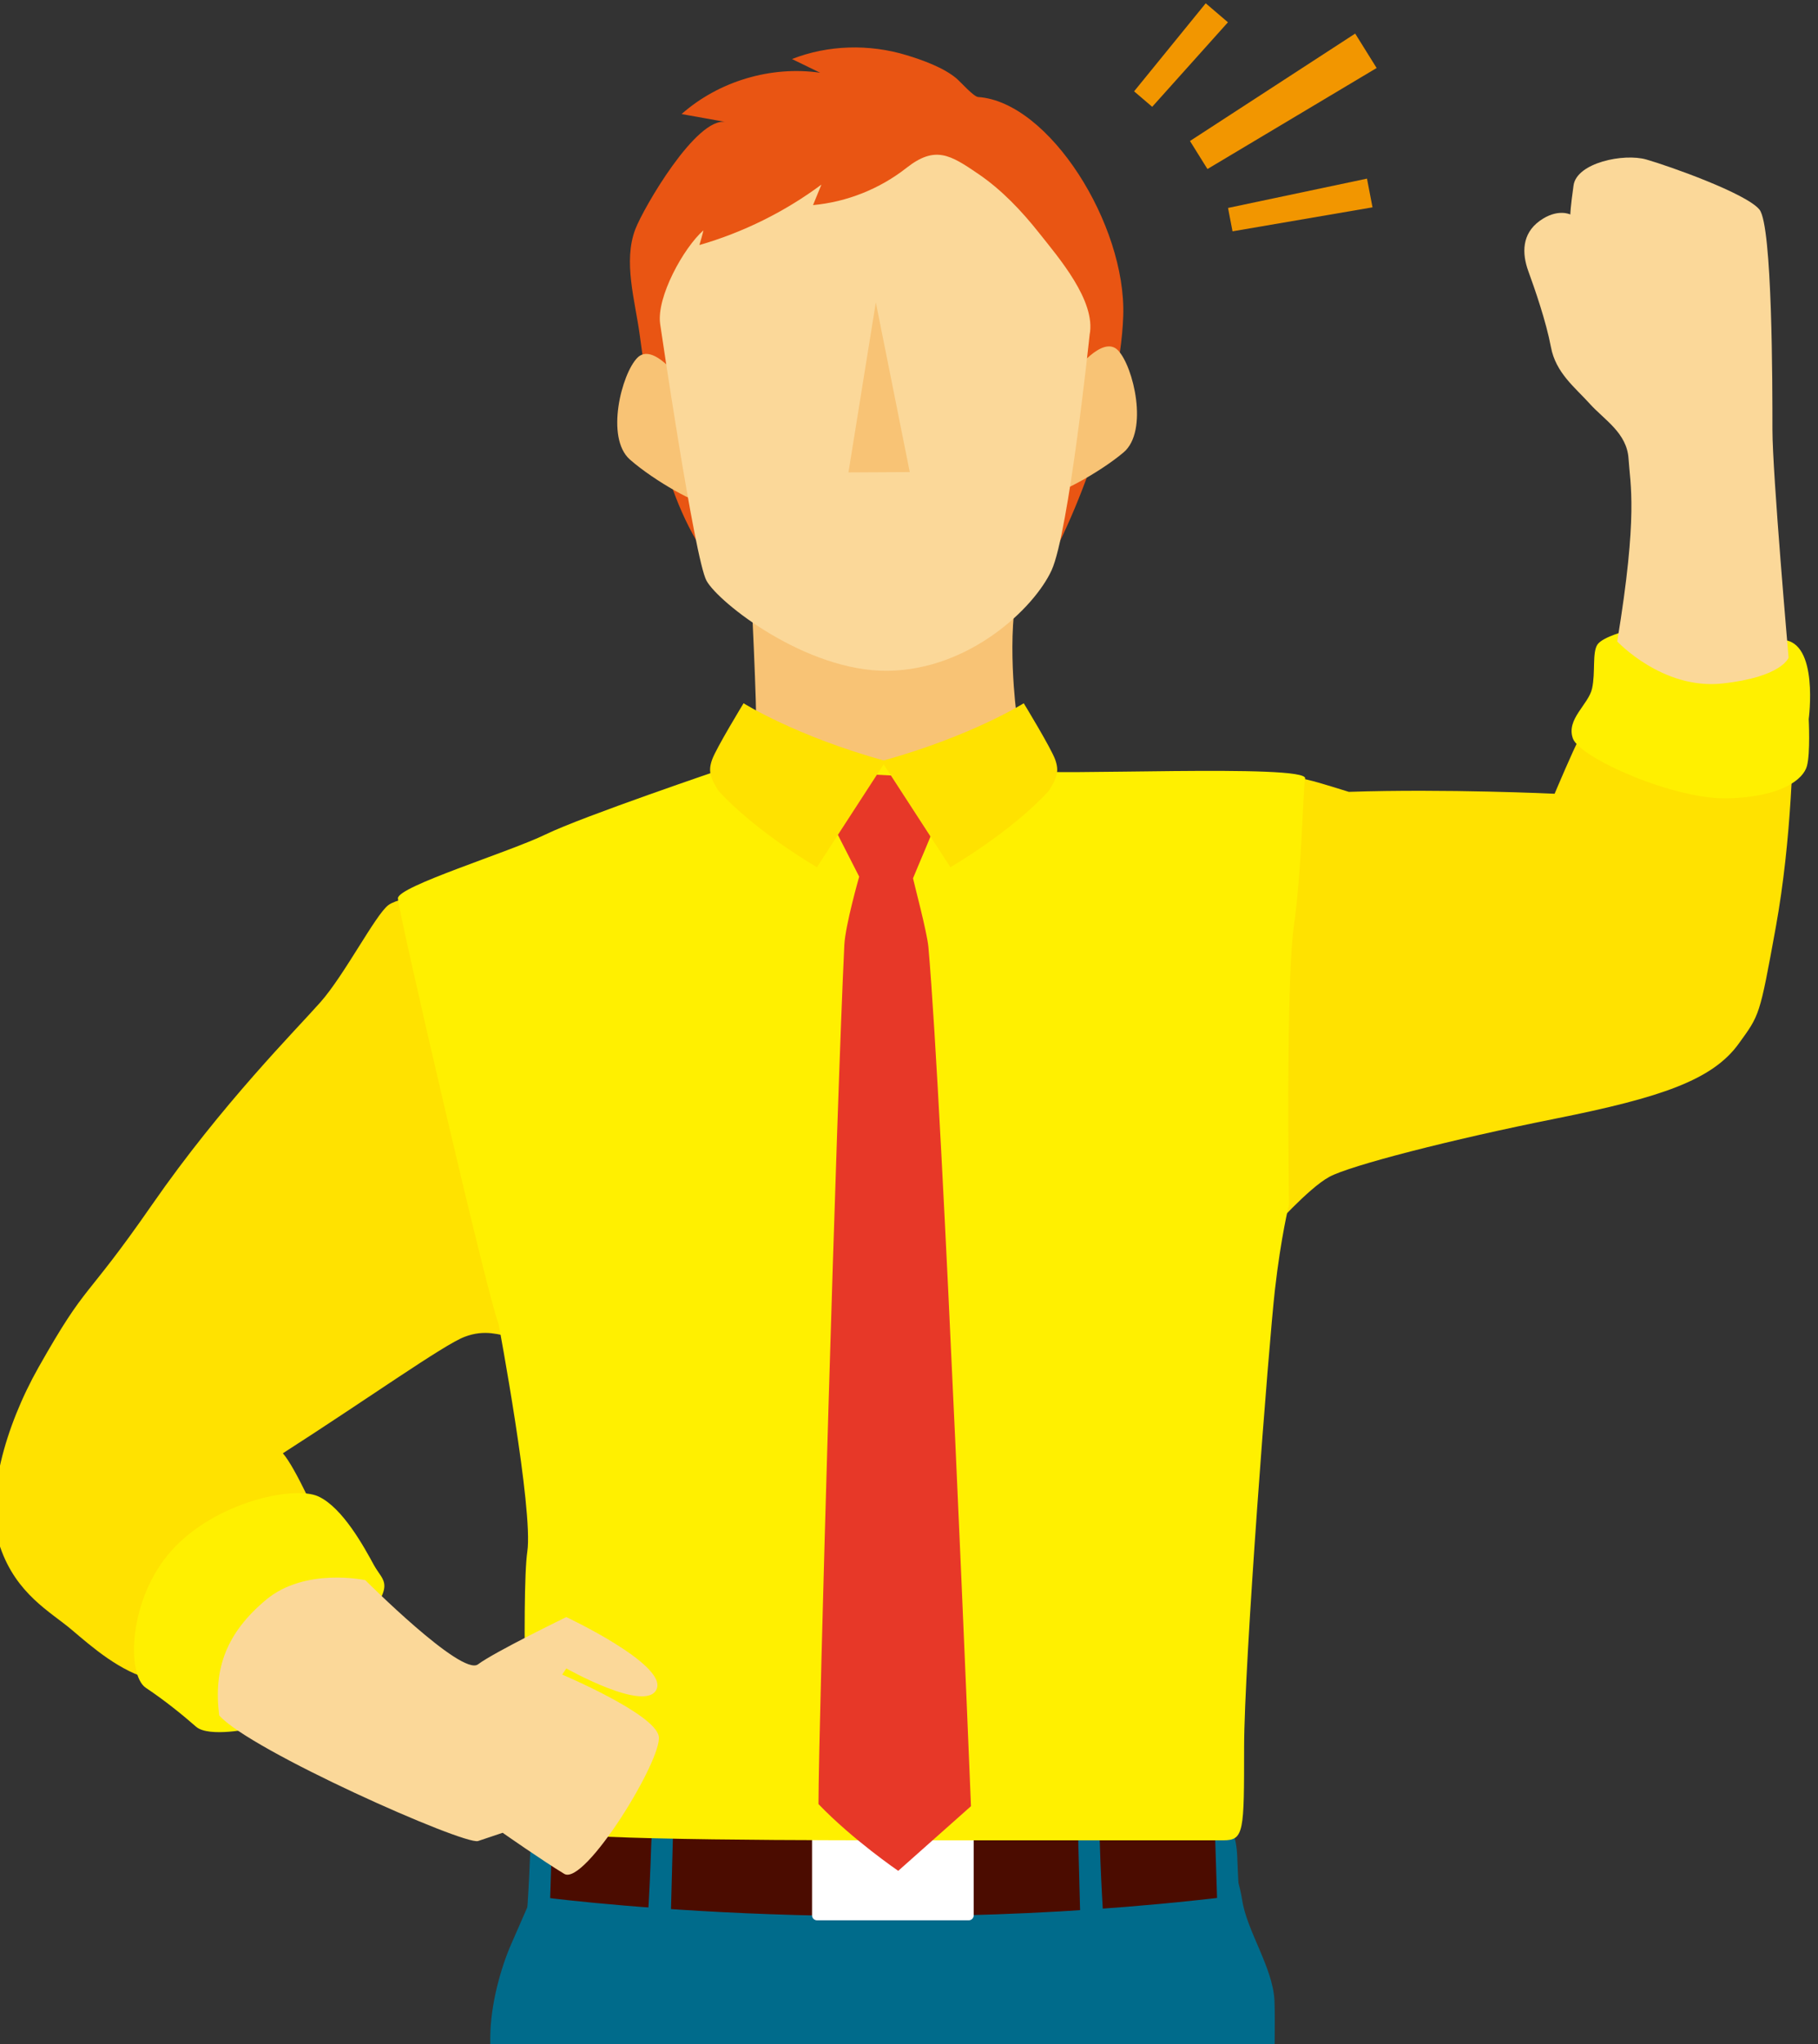 <?xml version="1.0" encoding="utf-8"?>
<!-- Generator: Adobe Illustrator 16.0.4, SVG Export Plug-In . SVG Version: 6.00 Build 0)  -->
<!DOCTYPE svg PUBLIC "-//W3C//DTD SVG 1.1//EN" "http://www.w3.org/Graphics/SVG/1.1/DTD/svg11.dtd">
<svg version="1.1" id="レイヤー_1" xmlns="http://www.w3.org/2000/svg" xmlns:xlink="http://www.w3.org/1999/xlink" x="0px"
	 y="0px" width="104.881px" height="117.893px" viewBox="0 0 104.881 117.893" enable-background="new 0 0 104.881 117.893"
	 xml:space="preserve">
<rect x="0" y="0" width="104.881" height="117.893" fill="#333333" stroke="none"/>
<g>
	<defs>
		<rect id="SVGID_7_" width="104.881" height="117.893"/>
	</defs>
	<clipPath id="SVGID_2_">
		<use xlink:href="#SVGID_7_"  overflow="visible"/>
	</clipPath>
	<g clip-path="url(#SVGID_2_)">
		<path fill="#006B8B" d="M31.082,108.484c0,0-1.025,2.358-1.585,3.629c-0.56,1.27-1.213,3.446-1.213,5.442
			c0,1.995,0.094,7.257,0.094,11.43c6.062,0,44.959,0,44.959,0s0.279-11.702,0.187-13.607c-0.094-1.904-1.586-3.99-1.865-5.805
			c-0.28-1.814-1.119-3.084-1.586-3.811c-0.467-0.725-36.845-1.541-36.845-1.541L31.082,108.484z"/>
		<path fill="#4B0C00" d="M31.082,109.392c0,0,18.562,2.54,39.736,0c0-2.268,0-5.533,0-5.533H31.362L31.082,109.392z"/>
		<path fill="#FFFFFF" d="M55.888,110.752h-8.755c-0.158,0-0.286-0.128-0.286-0.286v-4.507c0-0.158,0.128-0.286,0.286-0.286h8.755
			c0.158,0,0.286,0.128,0.286,0.286v4.507C56.174,110.624,56.046,110.752,55.888,110.752z"/>
		<path fill="#006B8B" d="M31.689,111.069l0.186-5.896c0,0-1.212-0.454-1.306,2.086c-0.093,2.54-0.279,4.445-0.279,4.445
			L31.689,111.069z"/>
		<path fill="#006B8B" d="M38.685,111.077l0.187-7.094c0,0-1.213-0.546-1.306,2.51c-0.094,3.056-0.28,5.348-0.28,5.348
			L38.685,111.077z"/>
		<path fill="#006B8B" d="M70.259,110.934l-0.187-5.896c0,0,1.213-0.454,1.306,2.086s0.28,4.444,0.28,4.444L70.259,110.934z"/>
		<path fill="#006B8B" d="M62.33,110.913l-0.187-7.094c0,0,1.213-0.546,1.306,2.51c0.094,3.057,0.28,5.348,0.28,5.348L62.33,110.913
			z"/>
		<path fill="#FFE200" d="M26.885,51.173c0,0-3.73,0.467-4.477,1.026s-2.519,4.011-3.918,5.597s-5.689,5.877-9.701,11.66
			c-4.011,5.783-3.695,4.326-6.566,9.404c-1.917,3.393-3.141,7.674-2.208,10.379s2.898,3.722,4.111,4.748
			c1.212,1.026,2.798,2.425,4.663,2.892c1.866,0.466,9.701-8.954,9.701-8.954s-1.426-3.268-2.172-4.107
			c4.943-3.172,9.261-6.247,10.474-6.713c1.212-0.467,2.052-0.094,2.705,0C30.149,77.197,26.885,51.173,26.885,51.173z"/>
		<path fill="#FFE200" d="M92.365,41.565c0,0-0.991,0.605-1.271,1.071c-0.279,0.466-1.408,3.143-1.408,3.143
			s-6.275-0.296-11.871-0.109c-2.426-0.746-4.198-1.399-5.037-0.28c-0.84,1.12-1.026,14.085-1.026,14.085l1.586,11.474
			c0,0,2.146-2.426,3.357-3.078c1.213-0.653,6.996-2.146,13.06-3.358c6.062-1.212,9.037-2.222,10.552-4.319
			c1.212-1.679,1.2-1.557,2.134-6.688c0.933-5.13,1.025-10.54,1.025-12.405S92.365,41.565,92.365,41.565z"/>
		<path fill="#FFF000" d="M14.572,99.677c0,0-2.519,0.561-3.265-0.093s-1.772-1.492-2.892-2.239
			c-1.119-0.746-1.025-5.13,1.492-7.928c2.52-2.799,7.07-3.76,8.469-3.107c1.399,0.653,2.632,2.921,3.191,3.947
			c0.56,1.025,1.306,1.025-0.746,3.544C18.77,96.319,14.572,99.677,14.572,99.677z"/>
		<path fill="#FFF000" d="M93.965,36.343c0,0-1.512,0.373-1.813,0.839c-0.303,0.467-0.102,1.586-0.303,2.519
			c-0.201,0.934-1.512,1.772-1.108,2.892s5.845,3.545,8.968,3.451c3.124-0.093,4.333-1.119,4.534-1.865
			c0.202-0.746,0.102-2.705,0.102-2.705s0.604-4.478-1.512-4.57C100.716,36.809,93.965,36.343,93.965,36.343z"/>
		<path fill="#F8C375" d="M43.305,33.407c0,0,0.393,7.941,0.307,8.599s7.923,5.167,7.923,5.167l7.106-5.997
			c0,0-0.619-4.589,0.147-7.559C59.554,30.647,43.305,33.407,43.305,33.407z"/>
		<path fill="#FFF000" d="M41.796,44.317c0,0-8.176,2.766-10.309,3.803s-8.531,2.996-8.531,3.688s5.213,23.161,5.806,24.544
			c0,0,2.015,10.716,1.659,13.136s0,15.211,0.118,15.902s12.224,0.749,21.278,0.749s17.587,0,18.771,0s1.185-0.519,1.185-5.358
			s1.422-23.276,1.777-26.388s0.812-4.913,0.812-4.913s-0.194-12.715,0.279-16.057c0.474-3.341,0.518-7.773,0.652-8.526
			c0.156-0.864-15.015-0.118-15.963-0.463c-0.381-0.14-3.612-0.492-6.948-0.497C47.408,43.928,41.796,44.317,41.796,44.317z"/>
		<path fill="#E95513" d="M56.432,5.596c-0.271-0.023-1.008-0.867-1.266-1.083c-0.742-0.621-1.951-1.052-2.868-1.331
			c-2.146-0.653-4.517-0.597-6.609,0.223c0.541,0.263,1.082,0.526,1.624,0.79c-2.84-0.41-5.841,0.485-7.993,2.383
			c0.848,0.152,1.695,0.304,2.543,0.456c-1.691-0.304-4.735,4.949-5.208,6.178c-0.717,1.863-0.017,4.124,0.25,6.097
			c0.617,4.573,1.492,10.041,4.542,13.698c3.992,4.786,15.756,4.452,17.685,1.733c2.554-3.602,5.491-11.266,5.668-16.523
			C64.975,12.96,60.537,5.88,56.432,5.596z"/>
		<path fill="#F8C375" d="M61.975,21.479c0,0,1.637-2.202,2.527-1.27s1.773,4.652,0.317,5.883c-1.457,1.23-4.087,2.61-4.415,2.408
			C60.075,28.298,61.975,21.479,61.975,21.479z"/>
		<path fill="#F8C375" d="M39.274,21.948c0,0-1.594-2.232-2.502-1.316c-0.908,0.915-1.862,4.617-0.429,5.875
			c1.433,1.259,4.035,2.688,4.368,2.492C41.044,28.803,39.274,21.948,39.274,21.948z"/>
		<path fill="#FBD899" d="M38.085,18.688c0,0,1.984,13.539,2.672,14.801c0.688,1.262,5.761,5.26,10.474,5.198
			s8.443-3.624,9.438-5.803c0.993-2.179,2.193-13.581,2.193-13.581c0.375-1.955-1.81-4.468-2.904-5.852
			c-1.016-1.283-2.155-2.489-3.512-3.416c-1.634-1.115-2.499-1.65-4.152-0.352c-1.541,1.212-3.438,1.967-5.39,2.146
			c0.161-0.394,0.322-0.787,0.483-1.181c-2.113,1.568-4.51,2.755-7.039,3.485c0.082-0.282,0.17-0.561,0.232-0.847
			C39.433,14.294,37.859,17.147,38.085,18.688z"/>
		<polygon fill="#F8C375" points="50.527,17.438 48.948,27.246 52.484,27.227 		"/>
		<path fill="#E73828" d="M47.59,46.685l1.977,3.875c0,0-0.802,2.802-0.857,3.941c-0.439,8.972-1.492,45.182-1.492,49.549
			c1.989,2.068,4.601,3.849,4.601,3.849l4.197-3.729c0,0-1.615-39.991-2.456-49.548c-0.075-0.854-0.839-3.713-0.888-3.966
			c0.282-0.7,1.206-2.822,1.385-3.37c1.028-3.16-0.19-2.431-0.19-2.431l-5.493-0.29L47.59,46.685z"/>
		<path fill="#FFE200" d="M50.857,43.894l3.972,6.123c0,0,3.508-2.027,5.68-4.409c0.482-0.762,0.603-1.143,0.361-1.81
			s-1.81-3.238-1.81-3.238S56.045,42.464,50.857,43.894z"/>
		<path fill="#FFE200" d="M51.1,43.894l-3.972,6.123c0,0-3.508-2.027-5.679-4.409c-0.483-0.762-0.604-1.143-0.362-1.81
			s1.81-3.238,1.81-3.238S45.912,42.464,51.1,43.894z"/>
		<path fill="#FBD899" d="M27.577,106.181c-0.83,0.234-13.158-5.227-14.931-7.244c-0.351-2.727,0.441-4.775,2.696-6.666
			c2.256-1.892,5.732-1.137,5.732-1.137s5.554,5.567,6.502,4.856s5.095-2.726,5.095-2.726s5.806,2.726,5.214,4.147
			c-0.593,1.422-5.214-1.185-5.214-1.185l-0.237,0.355c0,0,5.332,2.251,5.569,3.555c0.237,1.303-4.266,8.649-5.45,7.938
			s-3.555-2.37-3.555-2.37L27.577,106.181z"/>
		<path fill="#FBD899" d="M93.298,36.995c0,0,2.612,2.799,6.063,2.426s3.824-1.493,3.824-1.493s-0.933-10.634-0.933-13.151
			c0-2.519,0-11.753-0.747-12.686c-0.746-0.934-5.223-2.519-6.529-2.892c-1.306-0.373-4.011,0.187-4.197,1.492
			s-0.187,1.679-0.187,1.679s-0.746-0.373-1.772,0.373c-1.025,0.746-1.025,1.865-0.652,2.892s1.025,2.892,1.306,4.384
			c0.28,1.493,1.399,2.332,2.238,3.266c0.84,0.933,2.146,1.679,2.239,3.171C94.044,27.947,94.511,29.626,93.298,36.995z"/>
		<polygon fill="#F29600" points="69.658,9.749 68.65,8.132 78.181,1.937 79.418,3.922 		"/>
		<polygon fill="#F29600" points="71.104,13.342 70.846,11.993 78.862,10.302 79.18,11.958 		"/>
		<polygon fill="#F29600" points="66.471,6.16 65.426,5.268 69.558,0.19 70.84,1.286 		"/>
	</g>
</g>
</svg>
